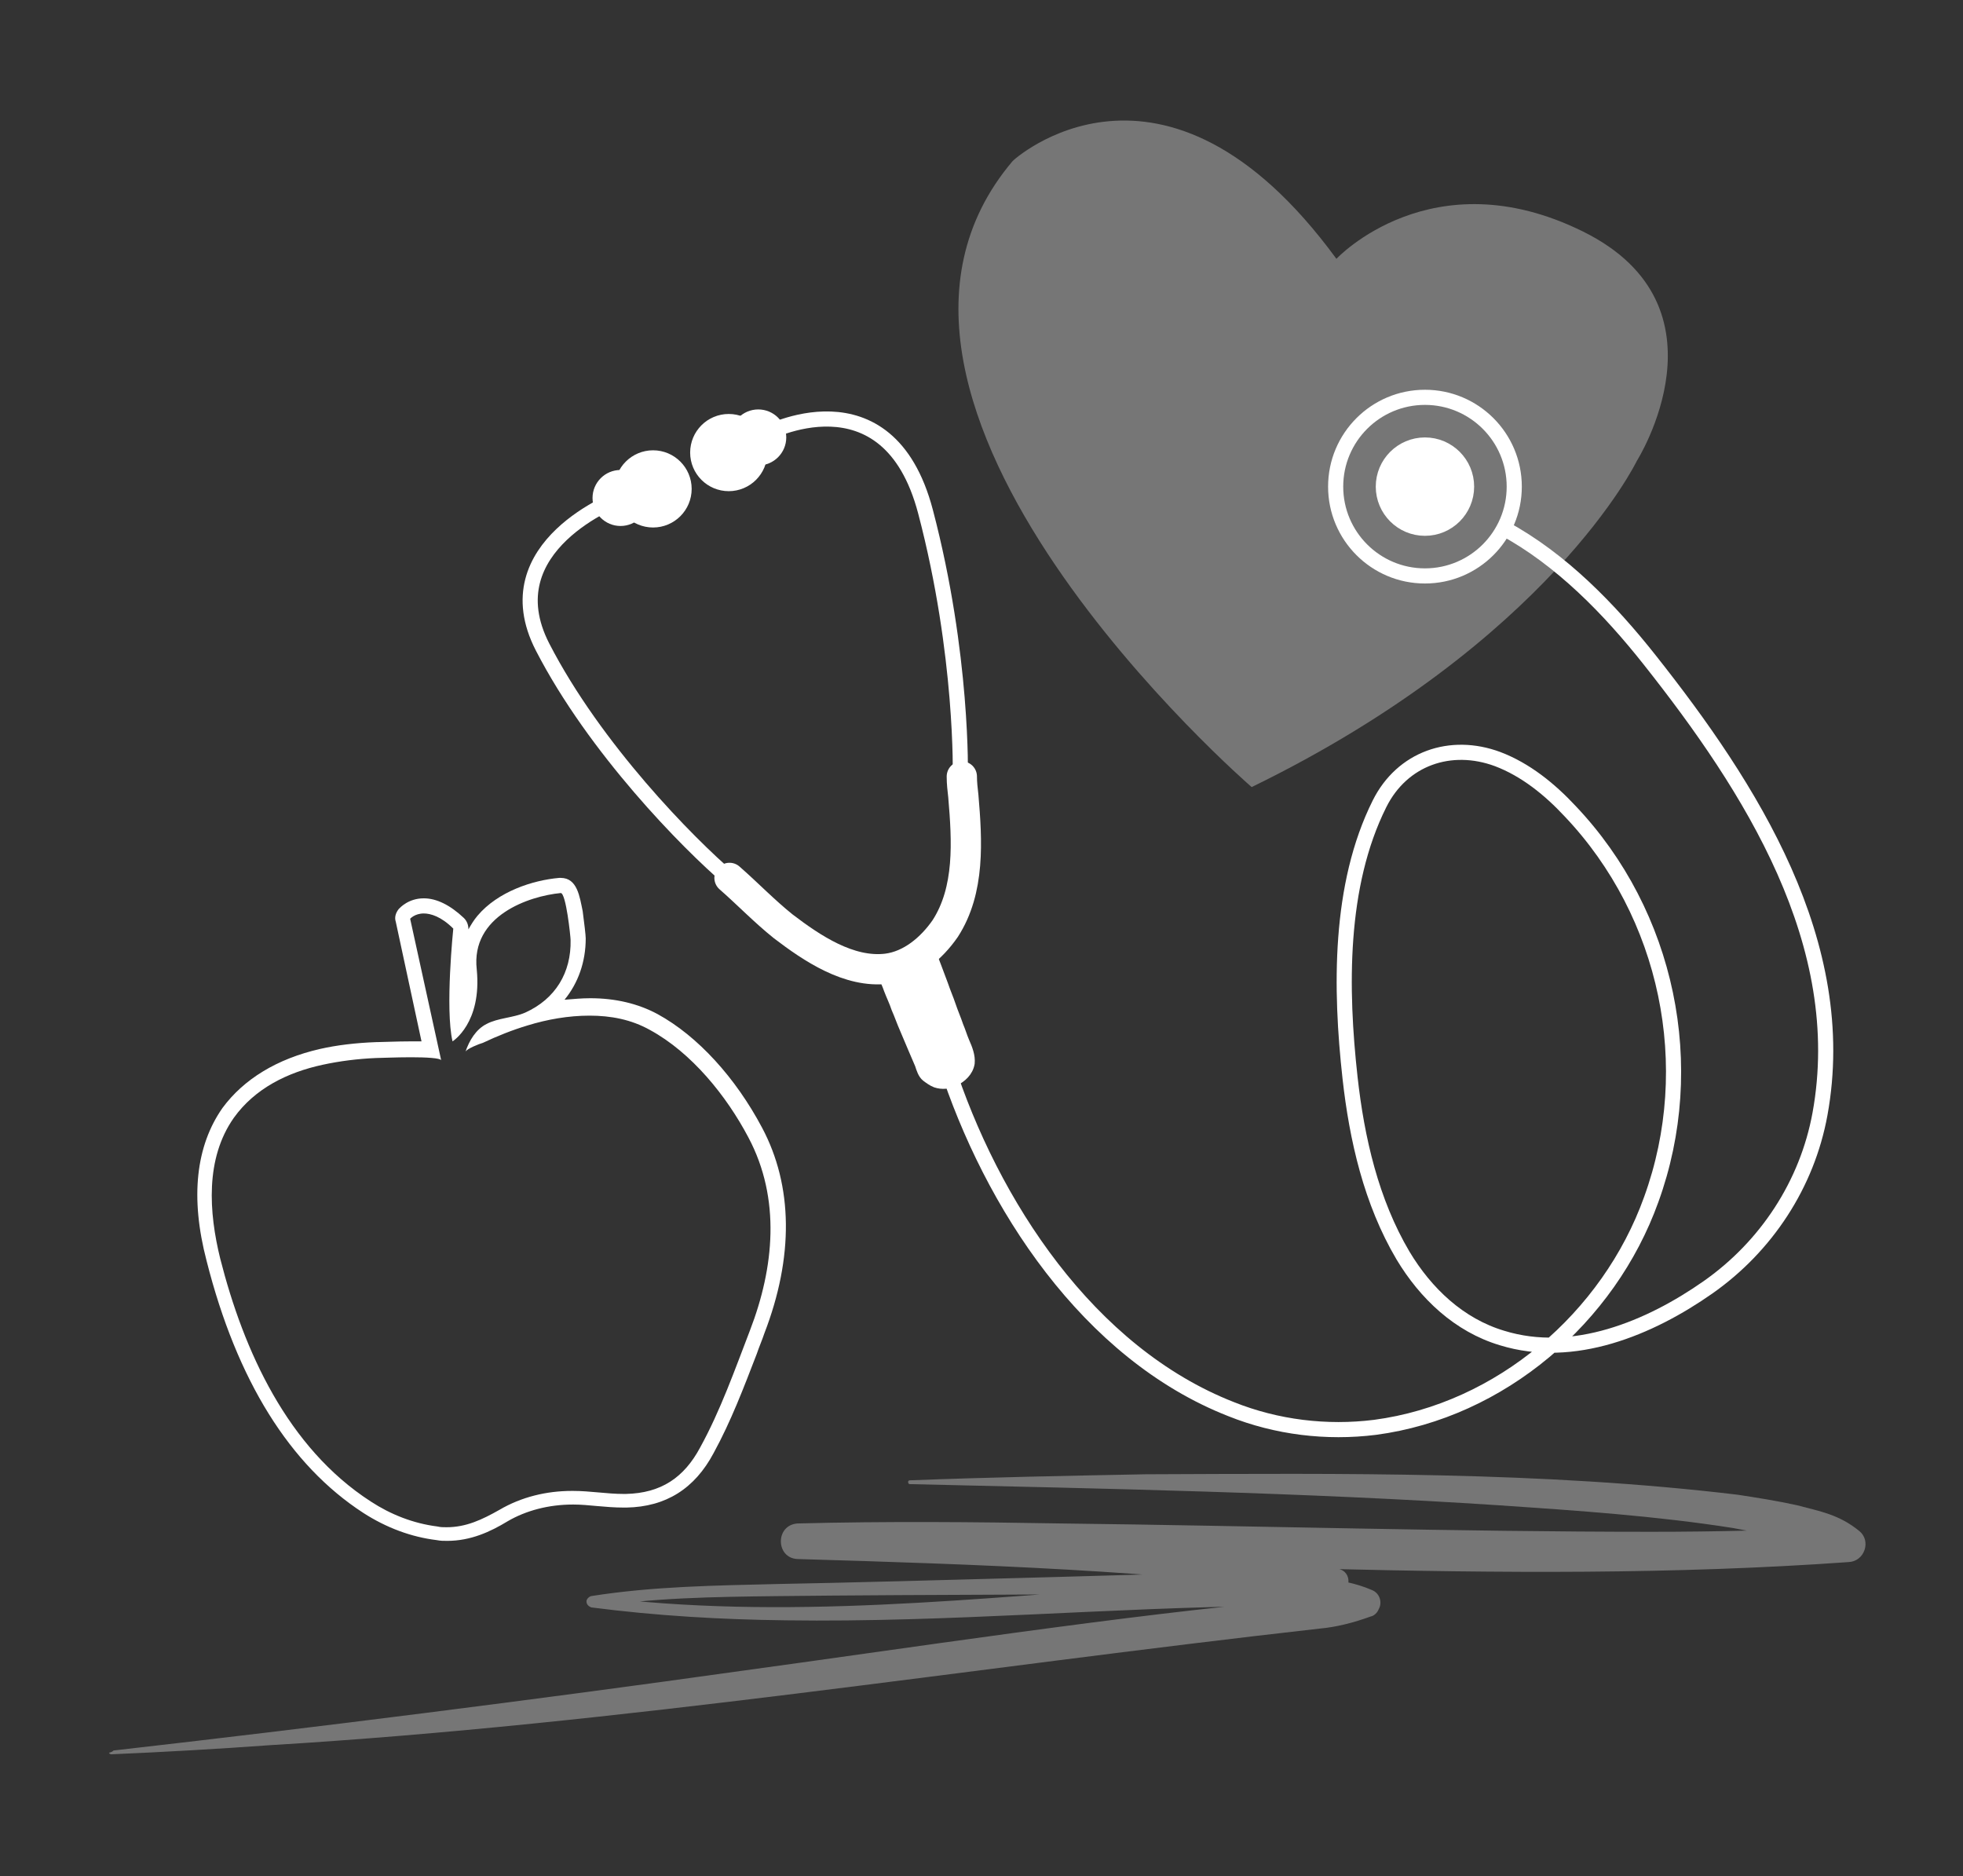 <?xml version="1.0" encoding="utf-8"?>
<!-- Generator: Adobe Illustrator 26.4.0, SVG Export Plug-In . SVG Version: 6.00 Build 0)  -->
<svg version="1.1" id="Ebene_1" xmlns="http://www.w3.org/2000/svg" xmlns:xlink="http://www.w3.org/1999/xlink" x="0px" y="0px"
	 viewBox="0 0 259.4 247.9" style="enable-background:new 0 0 259.4 247.9;" xml:space="preserve">
<rect x="0" y="0" width="259.4" height="247.9" fill="#333333" stroke="none"/>
<style type="text/css">
	.st0{fill:none;}
	.st1{opacity:0.33;}
	.st2{fill:#FFFFFF;}
	.st3{fill:none;stroke:#FFFFFF;stroke-width:2;stroke-linecap:round;stroke-linejoin:round;stroke-miterlimit:10;}
	.st4{fill:none;stroke:#FFFFFF;stroke-width:4;stroke-linecap:round;stroke-linejoin:round;stroke-miterlimit:10;}
	.st5{fill:#FFFFFF;stroke:#FFFFFF;stroke-miterlimit:10;}
	.st6{fill:none;stroke:#FFFFFF;stroke-width:2;stroke-miterlimit:10;}
	.st7{fill:#FFFFFF;stroke:#FFFFFF;stroke-width:2;stroke-miterlimit:10;}
	.st8{opacity:0.33;fill:#FFFFFF;}
</style>
<rect y="0" class="st0" width="259.4" height="247.9"/>
<g class="st1">
	<path class="st2" d="M15,231.3c26.4-3,56.5-6.8,82.8-10.5c19.9-2.7,52.9-7.7,72.5-9.3c3.2-0.3,6.7-0.4,9.8-1.5c0,0-0.2,3.6-0.2,3.6
		c-3.5-1.7-7.8-1.4-11.8-1.4c-21.4,0.2-42.8,2.2-64.2,1.9c-8.6-0.1-17.2-0.6-25.7-1.7c-0.4-0.1-0.7-0.4-0.7-0.8
		c0-0.3,0.3-0.6,0.6-0.7c8.2-1.3,16.5-1.4,24.7-1.6c16.5-0.3,56.9-1.5,73.9-2c0,0-0.2,3.3-0.2,3.3c-23.6-3.1-47.3-3.9-71.1-4.6
		c-2.9-0.1-3-4.5,0-4.7c11.7-0.3,23.3-0.2,34.8,0c25.7,0.3,52.3,1.1,78,1.1c8.6,0,17.3-0.2,25.8-0.7c0,0-1.4,4.1-1.4,4.1
		c-3.8-2.5-9.1-3-13.6-3.9c-10.2-1.6-20.6-2.3-30.9-3c-25.9-1.7-51.9-2.2-77.9-2.8c-0.1,0-0.2-0.1-0.2-0.3c0-0.1,0.1-0.2,0.2-0.2
		c10.4-0.4,20.8-0.6,31.2-0.8c26.1-0.1,52.3-0.4,78.2,2.7c2.6,0.4,5.2,0.8,7.9,1.4c3,0.8,5.5,1.2,8.2,3.4c1.6,1.3,0.7,4-1.4,4.1
		c-46.2,3.3-92.8-0.8-139-0.4c0,0,0-4.7,0-4.7c11.9,0.5,23.8,1,35.8,1.9c11.9,0.9,23.9,2.2,35.7,4.1c2,0.3,1.8,3.3-0.3,3.3
		c-17.3,0-57.2,0.1-73.9,0.3c-8.2,0.1-16.4,0.2-24.5,1.5l0-1.5c25.5,3.3,51.2,0.2,76.8-1.5c4.3-0.3,8.6-0.5,12.9-0.7
		c4.5-0.2,9.1-0.5,13.5,1.4c1,0.4,1.4,1.6,0.9,2.5c-0.2,0.5-0.6,0.9-1.1,1c-2.2,0.8-4.5,1.4-6.8,1.6c-46.2,5.2-92.2,12.6-138.7,15.4
		c-6.9,0.5-13.9,0.9-20.9,1.2c-0.1,0-0.3-0.1-0.3-0.2C14.8,231.5,14.9,231.4,15,231.3L15,231.3z"/>
</g>
<g>
	<path class="st3" d="M126.9,102.6c0,0,0.4-16-4.6-35S101,57.4,101,57.4"/>
	<path class="st4" d="M96.4,116c2.4,2.1,4.6,4.4,7.1,6.4c3.8,2.9,8.7,6.2,13.7,5.6c3.2-0.4,5.9-2.7,7.7-5.3
		c3.3-5.1,2.9-11.6,2.4-17.5c-0.1-0.9-0.2-1.7-0.2-2.6"/>
	<path class="st3" d="M81.9,65.8c0,0-17.1,6.3-10.2,19.7c6.9,13.4,19.2,25.9,24.7,30.6"/>
	<circle class="st5" cx="86.3" cy="64.6" r="4.6"/>
	<circle class="st5" cx="82" cy="65.8" r="3.2"/>
	<circle class="st5" cx="96.3" cy="59.8" r="4.6"/>
	<circle class="st5" cx="100.2" cy="57.8" r="3.2"/>
	<path class="st5" d="M116.3,128.3c0.1,0.2,0.2,0.5,0.3,0.7c0.2,0.6,0.5,1.2,0.7,1.8c0.3,0.8,0.7,1.6,1,2.5c0.4,0.9,0.7,1.8,1.1,2.7
		c0.4,0.9,0.7,1.7,1.1,2.6c0.3,0.7,0.6,1.4,0.9,2.1c0.2,0.6,0.4,1.3,0.9,1.7c0.4,0.3,0.8,0.6,1.3,0.8c0.9,0.3,1.8,0.2,2.6-0.2
		c1-0.5,1.9-1.3,2.1-2.5c0.1-1-0.3-2-0.7-2.9c-0.3-0.7-0.5-1.4-0.8-2.1c-0.3-0.9-0.7-1.8-1-2.7c-0.3-0.9-0.7-1.8-1-2.7
		c-0.3-0.8-0.6-1.6-0.9-2.4c-0.2-0.5-0.4-1-0.5-1.5c0,0-0.1-0.3-0.1-0.3C123.2,125.9,120,128,116.3,128.3z"/>
	<path class="st6" d="M125,140.5c6,18.6,18.8,38.3,37.7,45.7c6,2.4,12.6,3.2,19,2.4c16.6-2.2,30.9-14.5,36.5-30.1
		c6.4-17.6,2.2-37.7-10.7-51.3c-2.7-2.9-5.9-5.5-9.6-6.9c-6.2-2.3-12.6-0.1-15.6,5.9c-5.4,10.8-5.2,24.5-3.9,36.2
		c0.9,8.1,2.8,16.4,7,23.5c3,5,7.4,9.2,13.1,10.9c9.4,2.9,19.5-1.3,27.2-6.7c7.7-5.4,13.1-13.6,14.8-22.9c4.1-22.5-9.2-43.2-22.5-60
		c-5.3-6.7-11.7-13.3-19.3-17.4"/>
	<circle class="st6" cx="188.3" cy="64.3" r="11.8"/>
	<circle class="st7" cx="188.3" cy="64.3" r="5.5"/>
</g>
<path class="st8" d="M176.6,34.2c0,0,12.6-13.5,32.6-3.6s7.1,30.3,7.1,30.3s-11.5,23.9-50.9,43.1c0,0-58.7-50.7-31.6-82.7
	C133.7,21.3,153.7,2.9,176.6,34.2z"/>
<g>
	<path class="st2" d="M74.1,118c0.7,0,1.3,5.8,1.3,6.2c0.1,4.3-2,7.8-6,9.6c-1.6,0.7-3.6,0.7-5.1,1.5c-1.4,0.7-2.3,2.2-2.8,3.7
		c0.1-0.4,1.9-1.1,2.3-1.2c1.9-0.9,3.9-1.7,5.9-2.3c2.6-0.8,5.4-1.3,8.2-1.3c2.8,0,5.5,0.5,8,1.9c5.5,3,10.1,8.7,13,14.2
		c4.3,8.1,3.4,17.2,0.2,25.5c-2,5.2-3.9,10.6-6.6,15.5c-2.1,3.9-5.1,6-9.8,6.1c-0.1,0-0.2,0-0.3,0c-2.2,0-4.4-0.4-6.7-0.4
		c0,0-0.1,0-0.1,0c-3.4,0-6.7,0.8-9.6,2.5c-2.3,1.3-4.4,2.3-7,2.3c-0.4,0-0.8,0-1.2-0.1c-3.2-0.4-6.2-1.6-8.8-3.3
		c-11-7.1-16.8-19.9-19.9-32.1c-1.5-6.1-2-13.2,1.8-18.6c2.8-3.9,7.1-6,11.7-7c2.3-0.5,4.7-0.8,7.1-0.9c0.5,0,2.6-0.1,4.6-0.1
		c2,0,3.9,0.1,4,0.4c0,0-4.1-18.7-4.1-18.7s0.6-0.7,1.8-0.7c0.9,0,2.3,0.4,3.9,2c0,0-1.1,10.6-0.1,14.9c0,0,3.9-2.4,3.2-9.5
		C62.2,121,69.9,118.4,74.1,118C74.1,118,74.1,118,74.1,118 M74.1,116c-0.1,0-0.1,0-0.2,0c-3.5,0.3-8.1,1.8-10.8,5
		c-0.5,0.6-0.8,1.1-1.2,1.8c0-0.6-0.2-1.1-0.6-1.5c-1.8-1.7-3.6-2.6-5.3-2.6c-2,0-3.1,1.2-3.3,1.4c-0.4,0.5-0.6,1.1-0.4,1.7
		l3.4,15.8c-0.4,0-0.9,0-1.4,0c-1.9,0-3.8,0.1-4.5,0.1l-0.1,0c-2.7,0.1-5.2,0.4-7.4,0.9c-5.7,1.3-10.1,4-12.9,7.8
		c-3.5,5-4.3,11.8-2.1,20.2c4,15.8,11,27,20.7,33.3c3.1,2,6.4,3.2,9.7,3.6c0.5,0.1,0.9,0.1,1.4,0.1c3.1,0,5.7-1.2,8-2.6
		c2.4-1.4,5.4-2.2,8.6-2.2l0.1,0c1,0,2,0.1,3.1,0.2c1.1,0.1,2.3,0.2,3.5,0.2c0.1,0,0.3,0,0.4,0c5.2-0.1,9-2.5,11.5-7.2
		c2.3-4.2,4-8.7,5.7-13.1c0.3-0.9,0.7-1.8,1-2.7c3.9-10.1,3.8-19.5-0.3-27.2c-3.5-6.6-8.5-12.1-13.8-15c-2.6-1.4-5.6-2.1-8.9-2.1
		c-1.1,0-2.2,0.1-3.4,0.2c1.8-2.2,2.8-5,2.8-8.1c0-0.4-0.2-2.1-0.4-3.6C76.6,118.5,76.3,116,74.1,116L74.1,116z"/>
</g>
</svg>
